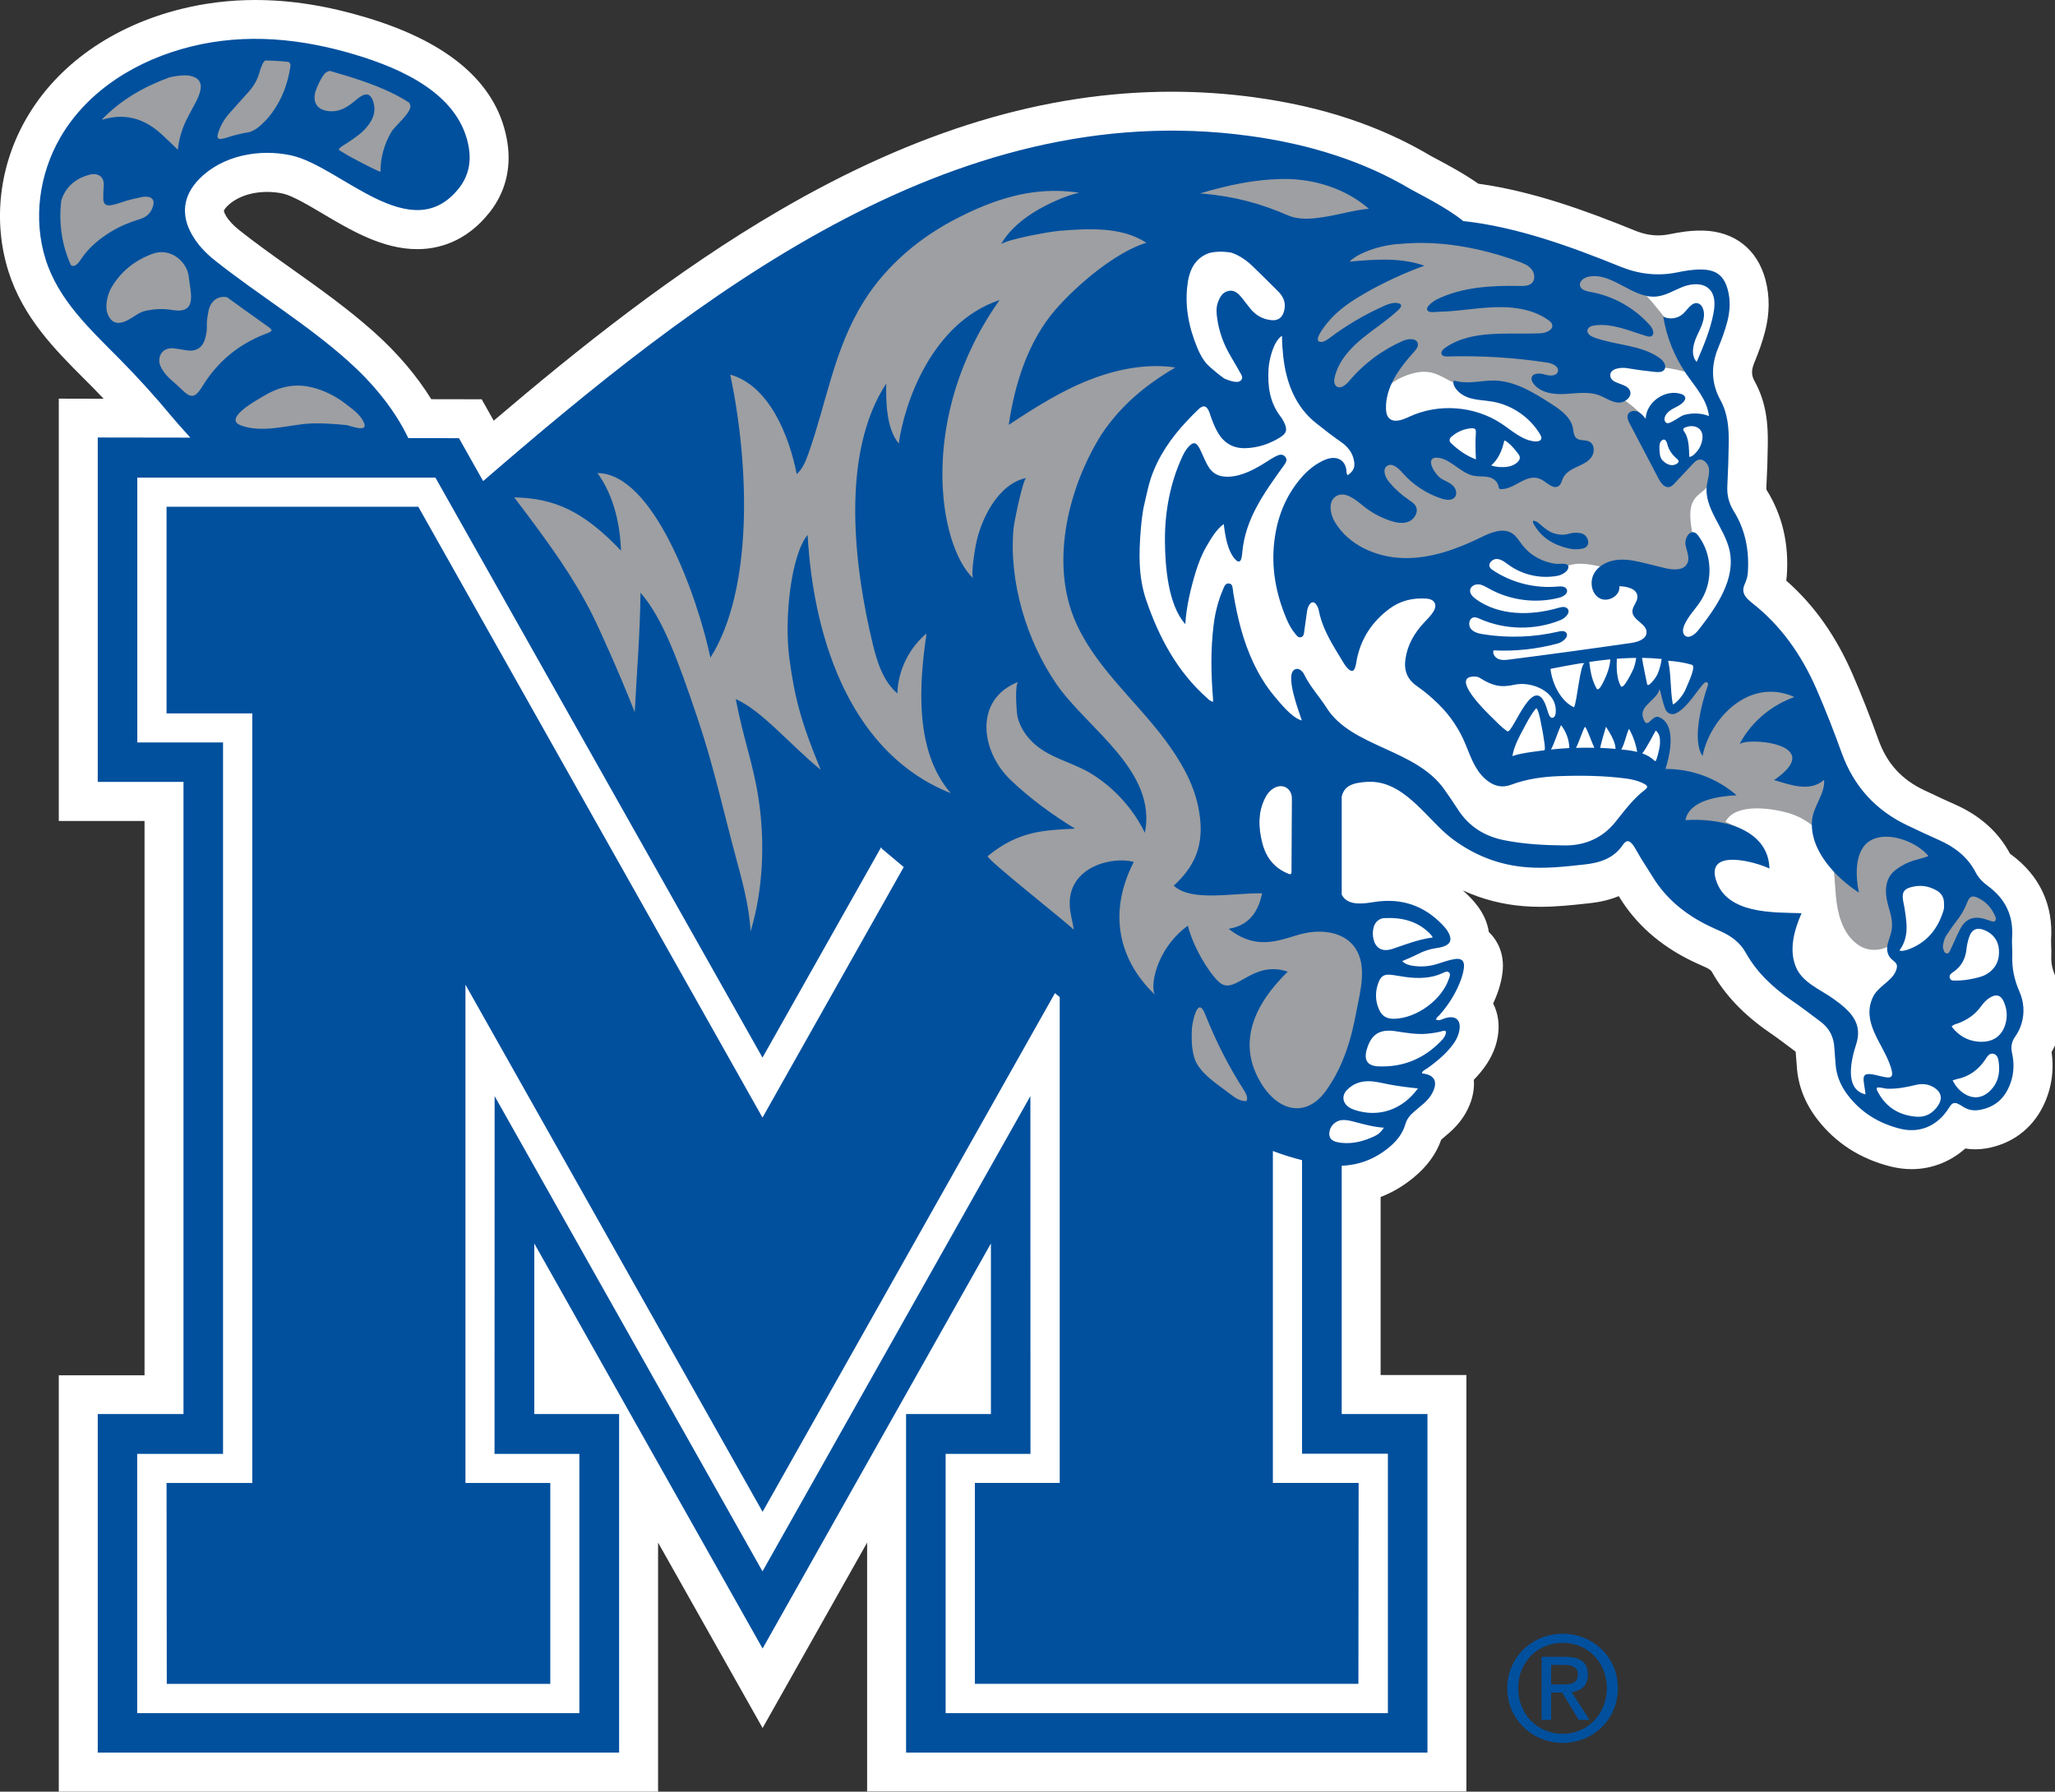 <svg viewBox="0 0 448.86 391.34" xmlns="http://www.w3.org/2000/svg"><rect x="0" y="0" width="448.86" height="391.34" fill="#333333" stroke="none"/><path d="m189.4 391.34v-54.41l-22.83 40.5-22.83-40.5v54.41h-130.9v-90.95h18.73v-121.07h-18.73v-92.25l9.8.02c-.88-.93-1.77-1.84-2.66-2.75-.55-.55-1.1-1.11-1.66-1.66-6.24-6.25-13.32-13.34-16.49-23.46-3.44-10.97-1.99-23.16 3.99-33.45 6.75-11.63 18.75-20.08 33.79-23.82 5.2-1.29 10.62-1.95 16.13-1.95 7.8 0 15.76 1.26 24.33 3.84 18.55 5.58 28.91 14.83 30.79 27.49.82 5.53-.52 10.72-3.88 15-5.25 6.69-11.51 8.09-15.84 8.09-7.57 0-14.52-4.12-20.65-7.75-3.12-1.85-6.66-3.95-8.7-4.39-1.11-.24-2.25-.36-3.41-.36-3.63 0-6.84 1.16-8.82 3.19-.48.5-.64.83-.66.91 0 .07.07.44.42 1.05.62 1.07 1.59 2.13 2.98 3.23 3.69 2.92 7.49 5.62 11.52 8.48 5.99 4.26 12.19 8.66 17.96 13.82 5.05 4.52 9.27 9.49 12.42 14.59l11.01.02 2.63 4.67c18.47-15.72 39.57-32.64 62.66-46.06 29.84-17.35 57.79-25.79 85.45-25.79 6.01 0 12.07.41 18.02 1.22 14.87 2.02 27.5 6.23 38.62 12.84.17.1.53.28.99.53 2.26 1.2 6.09 3.23 9.32 5.5 11.95 1.66 23.48 5.88 34.22 10.24 1.75.71 3.4 1.05 5.06 1.05.79 0 1.6-.08 2.4-.24 1.95-.39 4.24-.81 6.8-.81h.63c6.9.19 11.86 4.12 13.62 10.78.94 3.57.91 7.36-.1 11.25-.54 2.1-1.29 4.27-2.35 6.83-.78 1.87-.55 2.93.11 4.13 2.59 4.71 2.89 9.5 2.84 13.57-.03 2.83-.13 5.89-.32 9.63-.02.34.01.39.1.53 3.41 5.48 4.88 11.79 4.36 18.75-.02.34-.06.67-.11.99 6.07 5.32 10.82 12.03 14.47 20.41 1.93 4.44 3.79 9.13 5.66 14.34 1.87 5.2 5.07 8.71 10.07 11.06l1.18.55c1.88.89 3.66 1.73 5.46 2.52 5.48 2.42 9.52 6.04 12.02 10.75.05.04.12.1.22.17 6.27 4.59 9.3 11.07 8.76 18.74-.01.18 0 .66.02 1.05.03.68.07 1.53.03 2.47-.06 1.43.2 2.76.83 4.19 1.85 4.23 2.13 8.75.81 13.07-.38 1.26-.91 2.48-1.58 3.65.59 4.07-.03 8.1-1.81 11.74-2.48 5.08-6.94 8.38-12.56 9.31-.77.13-1.55.19-2.31.19s-1.45-.06-2.16-.18c-3.27 2.9-7.37 4.51-11.72 4.51-1.52 0-3.07-.2-4.6-.58-6.64-1.67-12.02-5.14-16.01-10.31-2.76-3.58-4.27-7.55-4.49-11.8-.02-.4-.06-.8-.1-1.21-.05-.53-.1-1.12-.14-1.76l-.3-.22c-1.88-1.42-3.65-2.76-5.46-4-5.62-3.87-9.74-8.21-12.57-13.27-.16-.29-.69-.65-1.45-.99l-.62-.28c-.79-.35-1.61-.71-2.47-1.14-6.78-3.32-12.03-7.98-15.62-13.84-.05-.08-.09-.15-.14-.23-2.82 1.16-5.36 1.43-6.61 1.57l-.3.03c-3.27.36-6.65.73-10.23.73-1.24 0-2.46-.05-3.62-.14-4.67-.37-9.13-1.52-13.31-3.45.61.53 1.19 1.1 1.77 1.7.87.92 2.13 2.37 3.03 4.37.44 1 .74 2.02.89 3.03.21.2.42.41.61.63 1.11 1.26 2.9 4.01 2.37 8.25-.35 2.81-1.31 5.16-2.04 6.73 1.1 2.14 1.46 4.67.99 7.34-.48 2.72-1.71 5.24-3.76 7.71-.47.57-.96 1.11-1.45 1.61.14 1.81-.14 4.01-1.37 6.49-.91 1.84-2.18 3.47-3.89 4.99-.63.56-1.25 1.09-1.86 1.6-1.12 3.16-3.12 5.89-6.1 8.33-2.22 1.82-4.6 3.22-7.14 4.19v38.89h18.73v90.95h-130.89z" fill="#fff"/><path d="m282.19 174.12c-.21-2.08-2.13-3.05-3.95-1.98-1.03.61-1.67 1.55-2.14 2.61-1.34 2.97-1.21 5.98-.47 9.1.81 3.4 2.65 5.78 5.89 7.06.1.04.21.05.37.09.29-.32.22-.6.22-.86.03-5.12.06-10.24.08-15.36 0-.22 0-.44-.01-.65zm18.57-83.99c.06.76.25 1.54.7 2.15.9 1.24 2.6 1.58 4.13 1.53 4.08-.14 5.61-1.27 8.95 1.82 1.55 1.43 4.48 3.22 6.04 4.63 1.57 1.42 3.58 2.28 5.6 2.84 2.34.64 4.8.1 7-.77 2.64-1.05 7.45-2.69 7.94-5.98.61-4.07-5.29-6.96-8.22-8.48-2.12-1.1-4.32-2.1-6.65-2.65-2.32-.54-4.91-.07-7.13-.93-4.28-1.65-5.86-4.07-10.77-2.67-3.47.99-7.21 3.36-7.58 7.29-.04.39-.04.8 0 1.22zm113.92 104.53c-2.06 3.75 3.66 9.05-2.23 12.07-1.97 1.01-4.38 1.01-6.26-.15-3.14-1.92-4.53-5.77-5.02-9.41-.49-3.65-.33-7.4-1.38-10.93-1.33-4.47-4.93-7.45-9.32-8.71-3.37-.96-10.03-1.9-12.79.88-.27.28-.51.59-.71.92l-.1.16 2.35 1.06c1.66.74 3.08 1.77 4.21 3.05.62.69 1.41 1.62 1.9 2.61.44.89-.43 1.86-1.36 1.49-3.15-1.26-6.2-1.78-9.92-.82-1.5.39-2.83 1.28-3.72 2.5-2.39.73-4.69 1.75-7.08 2.67-.26-.38-.52-.75-.76-1.15-.41-.67-.83-1.33-1.26-2-.73-1.15-1.49-2.33-2.15-3.52l-.06-.11c-.23-.42-.47-.85-.77-1.27-.45-.62-1.17-1.45-2.23-1.45-.78 0-1.48.45-2.08 1.34-1.53 2.25-3.72 3.34-7.55 3.76l-.31.03c-3.01.33-6.12.67-9.16.67-1 0-1.94-.04-2.85-.11-5.76-.45-10.87-2.4-15.63-5.95-1.57-1.18-3.14-2.82-4.8-4.56-3.74-3.92-7.97-8.36-13.56-8.36-.38 0-.77.02-1.15.06-6.27.67-13.68 3.06-13.68 8.34v16.53c0 1.94 4.75 3.26 8.14 3.85.18.39.43.74.75 1.04.79.73 1.77 1.19 2.86 1.19h.89c-.04.11-.08.23-.09.35-.18 1.47 1.03 2.32 1.37 3.54.58 2.09.48 4.48.48 6.63-.03 6.5-1.09 13.11-2.93 19.31-.24.81-.49 1.64-.92 2.37-.71 1.19-1.86 2.02-2.88 2.96-3.15 2.89-5.13 7-5.46 11.26-2.01 1.28-3.97 2.65-5.91 4.04-2.04-.83-4.18-1.85-6.51-3.12-2.6-1.41-5.34-3.12-8.64-5.37-5.46-3.73-10.79-7.4-15.87-11.36l-.45-.35c-4.62-3.59-9.39-7.3-13.76-11.3-12.21-11.17-25.32-21.65-38-31.79l-3.65-2.92c-1.08-.86-1.97-1.58-2.84-2.36-.47-.42-.97-.63-1.48-.63-.6 0-1.15.29-1.64.86-.95 1.12-1.75 2.3-2.66 3.72-4.03 6.28-7.65 12.81-10.73 18.44-2.2 4.03-4.77 8.81-7.07 13.72-.4.84-.77 1.69-1.15 2.54-6.14-10.21-49.71-84.95-63-109.51 8.95-11.88 22.93-21.6 36.45-31.02 4.22-2.94 8.2-5.71 11.96-8.5 14.01-10.4 25.88-18.01 37.38-23.94 12.61-6.5 24.71-10.95 37-13.6 6.26-1.35 12.84-2.3 19.55-2.82 3.63-.28 7.27-.43 10.81-.43 2.4 0 4.81.07 7.17.2 11.11.61 21.73 2.75 31.55 6.37 5.62 2.07 10.87 5.15 15.5 7.86 4.8 2.82 9.53 4.41 14.46 4.88 5.97.57 12.23 2.32 19.7 5.5 3.06 1.3 5.78 2.44 8.31 3.46 2.89 1.17 5.82 1.77 8.71 1.77 1.43 0 2.89-.15 4.32-.44 1.56-.31 3.22-.62 4.87-.62h.36c2.6.07 3.81 1.03 4.47 3.53.52 1.97.48 4.04-.11 6.33-.04.16-.1.34-.14.51.27-1.46.33-2.97.17-4.43-.03-.25-.07-.5-.12-.75-.62-2.8-2.98-5.38-5.79-5.08-1.34.14-2.53.9-3.81 1.29-1.04.32-2.14.4-3.23.47-2.32.16-4.64.32-6.96.48 1.92 0 6.58 6.75 9.16 9.61 2.61 2.88 4.07 6.35 4.99 10.16-4.95-2.16-10.31-2.15-15.61-2.81-2.76-.35-7.14 1.64-5.26 4.91.19.33.51.63.89.91 1.16.84 2.97 1.48 3.9 2.14 3.14 2.24 5.46 4.38 6.04 8.18.42 2.75.2 6.41 3.03 7.97 2.47 1.36 3.91-2.13 5.31-3.33 1.73-1.49 4.34-1.68 5.52-3.86 1.39-2.55.54-7.25-.38-9.89-1.25-3.57-2.33-6.89.45-11.43.15-.24.28-.5.41-.75-.16.41-.32.82-.5 1.25-1.8 4.35-1.61 8.57.57 12.54 1.5 2.73 1.67 5.82 1.64 8.77-.02 1.59-.06 3.27-.13 5.13-.05-.76-.14-1.27-.28-1.34-1.01-.43-2.08.62-2.37 1.68s-.17 2.22-.62 3.23c-.59 1.31-1.99 2.03-2.97 3.07-4.36 4.65 4.64 16.64-4.2 18.11-3.77.63-7.6-1.25-11.28-1.74-3.69-.49-8.33-2.52-11.97-1.54-.52.14-1.03.35-1.55.47-6.25 1.47-12.47-4.77-18.61-2.07-6.12 2.7-11.09 5.67-18.03 6.44-3.68.41-7.42.32-11.08-.23-2.95-.44-7.83-.95-10.07-3.1-3.16-3.03-1.27-9.89.48-13.2 1.73-3.26 4.97-5.83 8.64-6.2 2.04-.21 3.87-.29 4.63-2.57 1.83-5.51-.3-7.86-4.73-10.7-3.11-1.99-5.71-4.84-7.13-8.26-1.73-4.15-.75-8.19-1.03-12.52-.61-9.37-8.99-17.6-18.37-18.03-11.92-.55-7.85 17.12-5.82 23.86.49 1.62 1.07 3.27.94 4.96-.44 5.67-4.78 10.13-7.76 14.64-3.79 5.74-5.54 12.57-6.2 19.36-.46 4.69-.97 9.8-.04 14.47 1.17 5.88 4.71 11.26 7.94 16.19 2.86 4.37 6.97 8.15 12 9.78 3.05.99 6.31 1.04 9.51 1.23 8.97.53 18.92 2.43 26.57 7.58 7.38 4.97 12.32 12.71 19.55 17.88 6.16 4.41 14.96 5.72 22.21 3.6 6.89-2.02 12.56-8.03 15.64-14.34 1.82-3.72 4.64-10.84 1.73-14.59-.24-.31-3.73 4.41-3.79 5.26.15-2.25-1.26-3.4-2.39-5.39-.65 1.12-1.3 2.25-1.95 3.37.46-.79-2.33-3.9-1.8-5.48.4-1.22 1.32-2.18 2.12-3.18 1.69-2.11 2.95-4.56 3.69-7.15.49 1.75.97 3.51 1.46 5.26 2.18-.66 3.42-2.91 4.43-4.95.16 3.16.58 6.3 1.27 9.39 2.82-2.86 5.58-6.16 6.05-10.15.31-2.62.52-4.24 1.24-6.12.31-.8.7-1.64 1.24-2.63 2.06-3.79 4.69-7.62 5.3-12.07.7-5.19-1.32-9.61-2.42-14.55-.03-.11-.04-.32-.05-.58.25 1.1.68 2.14 1.3 3.13 2.33 3.74 3.28 7.95 2.91 12.88-.05.61-.23 1.23-.61 2.09-.72 1.59-.39 3.19.91 4.49.35.35.72.67 1.09.97 5.83 4.57 10.33 10.6 13.75 18.46 1.85 4.24 3.62 8.74 5.43 13.75 2.73 7.57 7.8 13.15 15.08 16.57l1.1.52c1.87.88 3.81 1.8 5.75 2.65 3.59 1.59 5.95 3.67 7.43 6.56.63 1.22 1.6 2.3 2.99 3.32 3.34 2.44 4.93 5.57 4.83 9.53-.65-.76-1.63-1.27-2.94-1.27-.39 0-.76.05-1.09.14-.77-.59-1.72-.9-2.74-.65-2.55.63-4.69 9.4-7.73 6.58-.7-.65-.92-1.69-.81-2.64.2-1.62 1.03-3.77 1.77-5.22 1.59-3.12 2.05-6.81-1.91-8.25-2.51-.91-7.19-.7-8.65 1.95zm-313.53-161.92c.88 6.61-4.16 10.97-9.41 11.54-2.34.25-4.55-.23-6.7-1.12-2.22-.92-4.3-2.1-6.33-3.4-2.2-1.41-4.35-2.92-6.64-4.19-7.37-4.08-15.04-4.88-22.97-1.75-2.51.99-4.74 2.45-6.63 4.39-3.91 4.03-4.52 8.88-1.72 13.76 1.38 2.4 3.26 4.35 5.42 6.06 7.79 6.17 16.16 11.61 23.53 18.31 3.95 3.59 7.6 7.51 10.75 11.82 1.75 2.4 5.1 5.88 6.71 9.57h-42.53c-.24-.36-.49-.07-.78-.49-2.77-4.13-5.62-7.99-8.93-11.72-2.79-3.14-5.82-6.05-8.82-8.99-3.39-3.32-6.73-6.68-9.63-10.46-3.24-4.22-5.49-8.88-6.33-14.17-1.02-6.45.04-12.59 2.87-18.44 4.12-8.51 10.68-14.51 19.25-18.32 9.32-4.14 19.1-5.98 29.31-5.19 3.43.26 6.8.93 10.11 1.88 5.13 1.46 10.26 2.96 15.1 5.26 4.13 1.96 7.86 4.49 10.77 8.08 1.81 2.23 3.22 4.67 3.6 7.58z" fill="#9d9fa2"/><path d="m341.33 378.7c-5.46 0-9.72-4.23-9.72-9.97s4.26-9.91 9.72-9.91 9.65 4.26 9.65 9.91-4.26 9.97-9.65 9.97zm0-21.86c-6.56 0-12.11 5.05-12.11 11.89s5.55 11.96 12.11 11.96 12.05-5.05 12.05-11.96-5.55-11.89-12.05-11.89zm5.42-239.13c.43 1.01.01 1.87-1.07 2.11s-2.2.19-3.24-.07c-3.17-.78-5.84-2.35-7.46-5.34-.1-.19-.21-.38-.11-.67.89.04 1.41.73 2.03 1.22.77.61 1.53 1.22 2.49 1.52 1.06.32 2.11.45 3.21.12.84-.25 1.7-.32 2.58-.16.78.14 1.27.58 1.57 1.28zm-66.31-16.07c-4.24 5.91-8.42 11.59-9.09 18.96-.05.54-.1 1.1-.28 1.6-.19.52-.63.58-1.04.2-1.91-1.79-2.44-5.48-2.73-7.93-1.56 1.06-2.83 3.23-3.76 4.84-1.01 1.73-1.75 3.61-2.34 5.52-1.1 3.59-2.1 7.76-2.3 11.49-3.78-4.18-4.4-12.67-4.45-18.05-.06-6.35 1.12-12.83 3.83-18.6.35-.74.75-1.45 1.3-2.06 1.05-1.16 1.72-1.07 2.45.36 1.61 3.17 2.04 6.35 6.44 6.15 2.92-.14 5.75-1.71 8.16-3.24.69-.44 1.37-.89 2.1-1.25.64-.32 1.39-.55 1.96.1.6.68.17 1.34-.25 1.92zm58.36 266.27v-4.26h2.84c1.45 0 3 .32 3 2.02 0 2.11-1.58 2.24-3.34 2.24h-2.49zm8.02-2.11c0-2.71-1.61-3.91-4.86-3.91h-5.24v13.75h2.08v-5.96h2.4l3.63 5.96h2.34l-3.91-6.06c2.02-.25 3.57-1.32 3.57-3.79zm91.26-142.3c-.79 2.96-3.01 4.34-6.18 4-2.33-.25-4.18-1.4-5.62-3.28.51-.53 1.03-.56 1.48-.73 1.97-.76 3.65-1.89 4.9-3.63.54-.75 1.15-1.45 1.95-1.94 1.43-.89 2.47-.57 3.11.97.62 1.49.79 3.02.36 4.62zm-3.51 14.86c-1.69 1.58-3.74 1.73-5.66.43-.98-.66-1.66-1.42-2.42-2.8.37-.12.62-.23.88-.28 2.7-.55 4.76-2.01 6.27-4.3.41-.62.85-1.43 1.73-1.25.95.19 1.11 1.15 1.21 1.94.31 2.38-.18 4.55-2.01 6.25zm-8.69-24.78c-.19-.65.34-.99.78-1.29 1.78-1.22 2.67-2.93 2.88-5.06.08-.8.27-1.61.51-2.38.57-1.86 1.73-2.41 3.5-1.65 1.85.8 2.93 2.26 3.07 4.26.15 2.29-.71 4.14-2.75 5.34-.9.53-1.92.74-2.93.96-1.12.24-2.25.39-3.39.41-.05 0-.11 0-.16 0-.58-.02-1.27.19-1.51-.59zm-.59-5.34c-.36 0-.6-.24-.71-.57-.1-.31-.16-.63-.22-.86.13-.95.29-1.81.8-2.54.65-.94 1.26-1.91 1.97-2.8 1.06-1.33 1.93-2.74 2.54-4.34.54-1.42 1.15-1.62 2.5-.95 1.74.86 2.92 2.23 3.65 4.01.13.31.22.63-.02.92-.27.32-.6.16-.9.07-.52-.16-1.03-.36-1.55-.5-2.33-.64-4.07.07-5.19 2.21-.68 1.3-1.25 2.66-1.87 3.99-.14.3-.28.59-.42.89-.12.26-.29.49-.59.49zm-8.9-.73c-.31.1-.63.15-.95.19-.15.02-.31-.05-.57-.09 2.21-2.97 1.6-6.22 1.09-9.45-.1-.64-.28-1.28-.34-1.92-.12-1.37.3-2.02 1.64-2.42 2.03-.61 3.98-.36 5.81.72.95.56 1.5 1.42 1.54 2.54.02.59.07 1.23-.1 1.78-1.28 4.2-3.84 7.25-8.11 8.66zm6.99 33.86c-1.11 1.75-2.74 2.71-4.8 2.54-3.72-.29-6.61-2.02-8.39-5.38-.15-.28-.37-.55-.23-.96.8-.18 1.57.22 2.37.23 2.09.05 4.11-.34 6.12-.83 1.45-.35 2.81-.2 4.07.61 1.47.95 1.8 2.32.87 3.79zm-14.66-6.74c-2.48-.31-1.55 1.37-1.25 4.4-4.79-1.09-3.04-7.87-2.05-10.9 1.54-4.7-1.28-7.35-5-10-2.89-2.07-6.82-3.53-8.2-7.03-1.52-3.85-.27-8.06 1.28-11.64-6.02-.2-16.39.3-18.71-7.32-2.11-6.9 8.72-3.89 11.7-2.43-.26-9.22-11.61-11.07-18.36-10.57.9-4.49 7.49-5.23 11.19-5.44-4.37-3.75-9.76-5.76-15.55-5.75.59-1.71 2.86-9.58-1.42-11.33-1.59-.65-2.61 3.32-3.52-.07-.66-2.46 3.27-3.82 3.64-6.06.39.92.44 2.15 1.27 4.38.34.9 1.37 1.38 2.25.97 2.72-1.26 5.11-5.77 6.37-6.74.36-.28.86.08.71.51-1.39 3.95-3.55 12.14-1.19 15.51 1.59-8.13 10.17-17.3 20.06-12.88-6.91 2.49-10.6 7.51-12.02 10.4.85-1.71 19.54-.46 7.58 7.75 3.49 1 7.81 2.71 10.93-.06.26 2.93-2.3 5.73-2.62 8.69-.7 6.6 5.15 12.65 10.22 15.95-.75-3.56-1.08-9.49 2.71-11.49 3.76-1.99 9.99.42 12.48 3.5-2.29.91-4.08.76-7.05 2.94-2.05 1.51-2.5 3.75-2.11 6.22.4 2.47 1.52 4.34 1.13 6.93-.31 2.02-1.55 3.54-.71 5.48.74 1.7 2.66 1.38 1.5 3.79-1.03 2.13-3.89 3.19-4.95 5.57-2.37 5.32 1.93 9.7 3.69 14.4 1.42 3.77.1 3.24-2.97 2.51-.4-.1-.75-.16-1.05-.2zm-46.64-69.64c-.1.38-.22.75-.36 1.09-.02.05-.05.11-.1.13-.06.03-.13 0-.2-.02 0 0-.01 0-.02 0-.71-.75-1.65-1.27-2.69-1.63.88-1.08 2.64-4.45 2.85-4.85.02-.04.05-.09.1-.1.05 0 .09.03.13.06 1.33 1.25.7 3.81.29 5.33zm-2.75 7.49c-2.6 1.97-4.49 4.58-6.51 7.08-2.82 3.49-6.62 5.14-11.04 5.1-4.41-.04-8.82-.27-13.17-1.13-4.34-.86-7.78-2.99-10.18-6.75-.94-1.47-1.94-2.9-2.94-4.33-6.22-8.89-20.26-9.2-25.72-17.83-1.6-2.52-3.69-4.72-4.99-7.46-.11-.24-.32-.44-.51-.63-.37-.37-.82-.54-1.34-.36-2.51.89.92 9.56 1.42 11.2-2.15-.56-4.69-3.75-6.07-5.4-1.78-2.13-3.22-4.51-4.42-7.01-2.35-4.91-3.6-10.14-4.49-15.48-.03-.16-.02-.33-.05-.49-.12-.62-.05-1.46-.89-1.55-.81-.09-1.04.71-1.29 1.29-1.09 2.52-1.74 5.16-2.07 7.87-.65 5.32-.56 10.66-.12 16 .02.21 0 .43 0 .65-.08.02-.13 0-.2 0-.24-.13-.47-.26-.7-.4-.06-.07-.12-.13-.18-.19-6.68-5.85-10.7-13.35-13.53-21.63-1.72-5.05-1.58-10.19-1.17-15.36.13-1.6.33-3.19.6-4.76.44-1.85.8-3.65 1.22-5.19.12-.41.23-.83.37-1.24 1.62-4.8 4.43-8.84 7.86-12.5.86-.91 1.73-1.81 2.65-2.67.22-.2.42-.34.61-.43.63-.31 1.11-.03 1.54.86.19.39.29.82.44 1.23.46 1.29.95 2.55 1.67 3.72 1.35 2.18 3.31 3.26 5.87 3.2 2.79-.07 5.35-.94 7.7-2.42 1.31-.83 1.51-1.63.85-3.04-.23-.49-.49-.98-.82-1.41-2.39-3.07-2.87-6.62-2.66-10.36.12-2.03 1-5.86 2.76-7.19.06-.04.13-.08.19-.12 0 1.6.11 3.02.26 4.42.31 2.89.96 5.69 2.21 8.33 1.19 2.5 2.84 4.64 5.02 6.36 1.75 1.39 3.51 2.77 5.35 4.04 1.53 1.06 2.64 2.42 2.92 4.34.19 1.29-.18 2.09-1.42 2.96-.35-.41-.23-.93-.32-1.39-.32-1.65-1.49-2.52-3.17-2.37-.77.07-1.48.37-2.16.71-1.77.9-3.26 2.16-4.55 3.67-3.41 3.98-5.2 8.63-5.82 13.79-.7 5.89.36 11.5 2.64 16.92.49 1.16 1.07 2.27 1.88 3.24.34.41.66.97 1.3.81.64-.17.65-.79.72-1.34.19-1.4.41-2.8.59-4.21.07-.55.22-1.07.52-1.54.46-.72 1.05-.73 1.54 0 .24.35.43.78.51 1.19.58 3.05 1.97 5.75 3.54 8.39.61 1.03 1.23 2.06 1.86 3.08.26.41.53.83.87 1.18.91.94 1.44.82 1.76-.41.17-.63.23-1.28.38-1.92 1-4.45 3.44-7.97 7.07-10.66 2.38-1.76 5.1-2.39 8.03-2.19 1.85.13 2.48 1.37 1.49 2.92-.56.88-1.32 1.59-2.02 2.35-2.08 2.25-3.57 4.77-4.03 7.87-.38 2.52.36 4.49 2.47 5.95 1.71 1.18 3.28 2.52 4.76 3.98 2.64 2.6 4.64 5.62 6.01 9.06.6 1.52 1.19 3.05 1.99 4.47.73 1.3 1.64 2.44 2.85 3.32 1.52 1.1 3.17 1.42 4.95.75 3.36-1.26 6.85-1.75 10.41-1.89 4.91-.18 9.81-.12 14.69.51 1.41.18 2.79.52 4.05 1.19.73.39.81.74.18 1.22zm-77.44 18.51c-.16-.04-.28-.05-.37-.09-3.25-1.28-5.09-3.66-5.89-7.06-.74-3.12-.86-6.13.47-9.1.48-1.06 1.11-2 2.14-2.61 1.81-1.07 3.74-.1 3.95 1.98.02.22.01.44.01.65-.03 5.12-.05 10.24-.08 15.36 0 .26.07.54-.22.86zm13.06 14.84c.38.35.73.75 1.03 1.2 2.78 4.05 1.04 9.78.23 14.18-1.1 6.04-2.98 12.05-6.62 17.07-4.32 5.94-10.23 4.4-13.87-1.26-5.92-9.2-1.54-17.88 5.56-24.79-7.78-2.62-11.39 5.19-14.83 2.42-1.87-1.5-5.63-7.15-7-12.46-7.3 5.31-8.47 14.25-6.96 15.27-7.13-6.6-11.15-16.86-4.85-29.2-4.54-1.27-14.21.96-13.99 9.31.06 2.12.62 3.49.89 5.51-1.43-1.53-19.37-15.61-18.79-16.09 6.85-5.65 12.66-5.65 19.05-6-4.95-3.03-9.93-6.66-14.12-10.69-6.56-6.31-7.94-17.63 1.77-21.37-.87.34-.42 6.68-.2 7.61.68 2.89 2.63 5.36 5.1 7.05 3.51 2.4 7.55 3.23 11.16 5.49 4.95 3.09 9 7.59 11.56 12.82 2.71-13.46-12.5-22.73-19.16-32.26-6.64-9.52-10.6-22.58-9.53-34.22.13-1.38 2.06-10.87 2.79-11.02-6.18 1.24-10 9.12-11.04 14.67-.17.92-1.17 6.67-.52 7.28-7.72-7.18-12.23-35.57 5.73-60.82-14.95 5.01-20.84 22.73-22.03 31.34-2.72-3.2-2.83-9.28-2.73-13.11-10.05 15.34-7.05 39.91-2.96 56.87.96 3.99 2.28 8.15 5.38 10.83.15-5 2.53-9.89 6.37-13.1-1.64 11.22-2.64 25.7 5.29 34.88-21.11-8.35-29.9-32.27-31.26-56.4-3.59 4.29-5.19 18.2-3.96 27.17 1.11 8.08 2.4 13.49 6.83 24.14-7.14-5.9-12.73-12.81-18.57-15.47 1.74 9.04 3.74 13.75 4.98 21.76 1.44 9.34 1.03 19.89-1.74 29.02-.27-5.46-1.84-11.13-3.26-16.4-2.78-10.31-4.87-19.97-8.29-30.09-4.32-12.78-7.57-21.84-12.49-27.52-.09 8.68-.81 17.39-1.26 26.09-3.42-8.69-7.94-18.66-9.31-21.36-4.07-8.02-8.77-14.7-17.01-25.54 8.82.16 15.16 3.05 23.32 11.63-.3-8.58-2.99-14.04-5.15-16.94 12.38.04 21.93 27.27 24.68 40.31 9.36-14.79 8.55-41.81 4.33-61.82 8.49 2.4 12.87 13.3 14.52 21.74 1.3-1.17 1.98-2.87 2.57-4.52 4.01-11.35 5.56-22.78 12.11-33.25 4.92-7.87 12.36-14.1 20.61-18.25 7.19-3.63 15.95-7.05 26.42-5.44-3.03.6-7.06 2.59-8.96 3.69-3.13 1.8-6.31 4.35-8.1 7.52 1.84-1.16 10.72-2.74 12.9-2.91 6.2-.48 13.36-.93 18.82 2.62-6.77 2.08-15.2 9.26-19.83 14.59-6.02 6.93-8.92 16.24-10.23 25.19 5.67-3.75 11.48-7.44 17.84-9.91 5.76-2.24 12.37-3.57 18.54-2.62-6.47 3.81-11.89 8.27-16.09 14.57-7.06 11.17-11.18 27.27-6.09 40.03 4.13 10.37 13.43 17.97 19.96 26.76 3.2 4.31 6.09 9.12 7.2 14.46 1.51 7.26.09 12.41-5.32 17.36 3.92 3.6 12.86 1.55 19.31 1.67-.6 2.68-1.92 6.9-7.31 7.75 6.71 5.37 12.2 1.86 16.71.94 3.32-.68 7.32-.36 9.87 2.02zm3.58 23.43c.93-3.31 2.79-4.53 6.17-4.04 2.31.34 4.61.78 6.97.57 1.09-.1 2.16-.26 3.21-.53.31-.08.62-.24.96.03 0 .79-.43 1.42-.96 1.96-3.77 3.97-8.39 5.91-13.87 5.66-2.34-.11-3.13-1.37-2.49-3.65zm2.06-27.83c.45-.51 1.02-.85 1.69-.89 3.84-.21 7.34.59 10.13 3.46.14.15.25.34.55.76-3.2.43-5.97 1.54-8.8 2.49-1.71.57-2.93.21-3.65-.88-.9-1.37-.86-3.85.08-4.92zm6.52 11.98c2.74.35 5.44.31 8.01-.87.44-.2.95-.52 1.36-.15.42.37.16.93 0 1.38-1.55 4.6-6.96 8.59-11.87 8.75-1.81.06-2.85-.62-3.52-2.32-.73-1.86-.7-3.73 0-5.59.54-1.43 1.23-1.86 2.77-1.69 1.08.12 2.15.35 3.23.49zm-11.25 29c-.41-.14-.82-.3-1.18-.54-1.48-.99-1.67-2.62-.39-3.88 1.25-1.24 2.8-1.83 4.57-1.83 1.54 0 3.02.4 4.51.69 2.03.39 4.07.65 6.34.88-3.44 4.73-8.64 6.43-13.86 4.69zm4.45 5.72c-2.34 1.1-4.77 1.79-7.4 1.48-1.78-.21-2.54-.78-2.56-1.93-.03-1.48 1.15-2.83 2.66-3.02.76-.09 1.5.04 2.25.22 2.26.56 4.49 1.27 7.01 1.43-.59.95-1.23 1.47-1.96 1.81zm-39.99-23.2c.08-1.58 1.25-7.55 2.86-3.52 1.9 4.74 3.9 8.93 6.37 13.18.67 1.16 1.38 2.33 2.14 3.51.46.72.93 1.59.6 2.38-1.35.15-2.57-.73-3.64-1.56-2.42-1.88-5.57-3.8-7.17-6.5-1.21-2.05-1.26-5.2-1.15-7.49zm42.83 92.62v56.63h-96.6v-56.63h18.53l-.02-78.14-58.51 103.8-58.51-103.8-.02 78.14h18.53v56.63h-96.58v-56.63h18.75v-155.39h-18.73v-57.84h65.12l71.44 126.68 25.92-45.96c.05.09.09.18.11.29 1.27 1.07 2.91 2.45 4.82 4.05l-30.85 54.72-75.18-133.42h-54.99v45.14h18.73v168.09h-18.73l.05 43.88h83.77v-43.88h-18.53v-108.83l64.9 115.13 63.86-113.29c.35.29.7.58 1.04.86v106.12h-18.53v43.88h83.77l.05-43.88h-18.73v-72.5c2.04.78 4.17 1.45 6.37 2v64.12h18.75zm-263.65-232.66c-1.26-1.27-2.79-2.28-3.81-3.8-.52-.79-.98-1.61-.9-2.57.14-1.68 1.47-2.65 3.24-2.43.92.11 1.83.28 2.74.43 2.06.33 3.5-.58 4.05-2.62.24-.89.41-1.81.36-2.74-.06-1.1.17-2.18.37-3.24.44-2.25 2.14-3.39 4.06-2.99 2.28 1.68 4.56 3.3 6.8 4.89.85.6 1.7 1.21 2.54 1.81.15.17.29.35.42.54-.46.52-1.06.64-1.61.85-5.77 2.27-10.29 6.04-13.53 11.33-1.63 2.65-2.52 2.77-4.74.53zm-10.01-15.92c-2.08 1.41-4.67 2.8-5.96-.35-.68-1.66-.06-4.35.82-5.83 2.1-3.55 5.18-5.99 9.06-7.38 3.85-1.38 7.45 1.74 7.82 5.02.21 1.92.73 4.05.4 5.53-.31 1.39-1.36 2.21-4.11 1.74-1.85-.32-3.69-.22-5.52.14-.93.18-1.74.62-2.51 1.14zm-11.77-12.38c-.91 1.36-1.57 1.79-2.23 1.32-.96-2.12-1.61-4.29-1.97-6.54-.41-2.61-.45-5.16-.11-7.68.07-.21.15-.41.23-.61 1.13-2.68 3.21-4.2 5.93-4.93 1.56-.41 3.25.21 3.09 2.42-.07.92-.11 1.85-.1 2.78.01 1.21.57 1.69 1.76 1.46.8-.15 1.59-.4 2.36-.66 1.34-.46 2.72-.78 4.1-1.07.54-.11 1.09-.17 1.62-.07.88.16 1.29.77 1.11 1.66-.33 1.65-1.34 2.7-2.94 3.19-2.14.66-4.21 1.48-6.14 2.64-2.64 1.6-4.98 3.49-6.72 6.09zm4.64-30.6c3.11-3.18 6.88-5.76 11.29-7.72 1.12-.5 2.26-.96 3.39-1.38.55-.12 1.1-.22 1.66-.3 1.08-.14 2.16-.24 3.23.07 1.51.43 2.15 1.41 1.87 2.94-.18.97-.59 1.86-1.04 2.73-.73 1.4-1.52 2.77-2.19 4.19-.91 1.91-1.49 3.94-1.72 6.19-1.31-1.25-2.42-2.36-3.59-3.42-3.68-3.35-7.89-4.68-12.92-3.14 0-.05.01-.1.02-.15zm25.22 3.34c.47-1.77 1.39-3.31 2.6-4.67 1.41-1.59 2.85-3.15 4.25-4.74 1.13-1.29 1.93-2.75 2.34-4.43.12-.47.32-.93.51-1.37.16-.39.39-.69.66-.91 1.12.02 2.25.06 3.37.15.58.04 1.17.11 1.76.18.3.24.4.51.38.86-.56 3.8-1.8 7.14-3.94 10.11-.7.97-1.49 1.88-2.38 2.69-.79.72-1.64 1.36-2.67 1.66-1.7.27-3.41.69-5.11 1.26-.28.06-.56.13-.84.2-.8.18-1.15-.18-.94-.98zm20.75 55.32c2.52.66 4.93 1.83 7.04 3.47 1.54 1.2 3.2 2.24 4.08 4.1.31.66.25 1.02-.03 1.19-.76.47-3.12-.49-3.77-.56-2.75-.31-6.6-.54-9.34-.23-4.35.5-9.44 1.9-13.7.29-3.99-1.51 3.6-5.58 5.07-6.46 3.34-2 6.81-2.8 10.64-1.79zm191.13-23.14c.09-.54.22-1.07.37-1.59.69-2.32 2.16-3.9 4.22-4.63 1.49-.4 3.18-.4 4.92-.1.41.14.82.31 1.23.51 1.28.63 2.42 1.48 3.43 2.47 1.88 1.82 3.73 3.67 5.58 5.51 1.21 1.2 1.72 2.62 1.25 4.31-.4 1.41-1.31 2.09-2.78 1.94-1.82-.18-3.32-1.02-4.49-2.41-.67-.79-1.26-1.64-1.91-2.44-.74-.9-1.58-1.78-2.87-1.55-1.4.25-1.99 1.39-2.42 2.62-.35 1.01-.3 2.04-.17 3.07.38 3.13 1.45 6.01 3.06 8.71.7 1.17 1.37 2.35 2.04 3.54.26.47.63.97.21 1.51-.38.49-.97.48-1.51.4-.79-.13-1.53-.39-2.22-.71-1.21-.84-2.4-1.88-3.23-2.61-.25-.21-.45-.46-.68-.68-.3-.39-.61-.77-.86-1.19-.02-.04-.05-.08-.07-.12-.39-.65-.73-1.34-1.02-2.04-1.93-4.65-2.88-9.46-2.07-14.51zm20.87-22.42c6.86-.06 13.73 2.2 18.66 6.51-1.56.12-3.36.49-5.24.9-4.3.92-9.03 2.01-12.38.56-6.2-2.69-11.77-4.15-18.58-4.76-.24-.02-.45-.03-.7-.05 6.03-1.76 11.82-3.09 18.24-3.15zm45.37 62.58c1.54-1.33 2.38-3.23 2.83-5.27.03-.13.19-.2.3-.12 1.22.82 2.03 1.86 2.83 2.9.54.7.31 1.33-.3 1.86-.69.59-1.53.88-2.42.95-.99.08-1.98.07-3.24-.33zm-3.32-1.33c-2.17-.82-3.85-2.05-5.39-3.5-.55-.52-.45-1.04.1-1.5 1.25-1.05 2.68-1.68 4.32-1.8.64-.04 1 .14.96.87-.13 1.92-.1 3.84.01 5.92zm28.41 58.41c.19.3.42.66.66 1.05.69 1.15 1.43 2.59 1.42 3.77-1.1-.1-2.2-.16-3.3-.21-.18-.03 1.13-4.38 1.21-4.62zm-3.64-13.99c0-.06-.01-.12-.01-.18 1.52-.23 3.05-.42 4.59-.57-.04 1.53-.76 3.41-1.39 4.68-.15.3-1.15 2.54-1.62 1.68-.04-.07-.08-.14-.11-.21-.92-1.75-1.21-3.44-1.45-5.39zm-.94 13.97c.13.13.31.47.51.92.53 1.18 1.2 3.06 1.54 3.68-1.34-.03-2.69-.03-4.03.02.52-.86 1.56-4.14 1.98-4.61zm-7.45-11.94c-.03-.17-.05-.33-.07-.5 0-.07-.01-.14.02-.2 0-.01.02-.01.03-.02 2.2-.43 4.41-.85 6.63-1.21.26 0 .52-.01.79-.01-1.05-.01-1.7 8.67-2.37 9.64-2.69-1.23-4.54-4.74-5.02-7.7zm2.2 11.58c1.15 1.47 1.78 3.24 1.82 5.02-1.34.07-2.68.18-4.01.32.89-1.68 1.39-3.59 2.2-5.34zm-3.62 5.5c-.69.09-1.38.18-2.07.28-.52.08-3.22.37-4.92 1 .06-.33.13-.71.15-.79.46-1.79 1.32-3.43 2.19-5.04.84-1.56 1.62-3.17 2.77-4.54.38-.44.91 2.07.93 2.2.29 1.45.61 2.9.81 4.37.04.28.4 2.13.15 2.51zm-8.1-4.14c-1.36-.93-2.4-2.1-3.57-3.23-.88-.85-9.18-8.88-3.52-8.73.58.02.92.18 1.24.39 2.48 1.58 4.42 2.09 7.34 1.41 3.66-.85 9.5 1.37 9.07 6.14-.04.41-.17.87-.55 1.03-.67.29-.99-.68-1.33-1.83-2.75-9.15-7.45 5.51-8.69 4.82zm24.79-9.86c-.92-1.56-.97-4.09-.88-5.98.35-.03.7-.06 1.05-.08 1.06-.07 2.12-.1 3.18-.11-.1.78-.26 1.44-.54 2.26-.06.18-2.24 4.88-2.81 3.91zm1.79 9.33c.89 1.55 1.48 3.27 1.78 5.03-.74-.18-1.5-.31-2.24-.4-.41-.05-.82-.09-1.23-.13.78-1.36 1.01-3.06 1.68-4.51zm7.12-15.26c-.12 1.06-.41 2.06-.8 3.07-.33.85-1.08 1.82-1.8 2.45-.13.12-.36.23-.49.11-.05-.04-.07-.11-.08-.17-.07-.28-.98-4.62-1.11-5.71 1.43.02 2.87.1 4.29.24zm5.19 6.73c-.44 1.01-1.76 2.77-2.73 3.21-.02-.11-.04-.22-.06-.32-.53-3.05-.3-6.22-.98-9.24 1.76.12 3.51.39 5.16.87.96.28-.45 3.32-1.4 5.49zm-2.82-49.07c-.87 0-1.59-.44-2.17-1.05-.53-.56-.63-1.39-.66-2.15-.02-.48-.05-1 .06-1.48.14-.59.79-1.25 1.28-.71.31.35.35.81.49 1.25.13.41.33.81.56 1.17.37.58.85 1.09 1.37 1.54.13.11.26.22.34.37.34.62-.81 1.05-1.27 1.05zm6.47-5.32c-.17.73-.44 1.44-.93 2.09-.26.35-.58.68-.91.99-.08.08-.95.65-.96.35-.07-1.59-.05-3.07-.63-4.58-.35-.92-1.25-1.41-.14-1.82 2.08-.76 4.17.36 3.56 2.97zm-66.33-42.97c8.92-.91 17.81.77 26.21 3.8 1.05.38 2.13.82 2.84 1.67s.89 2.25.11 3.03c-.65.65-1.68.66-2.6.65-6.19-.12-12.6.21-18.16 2.93-.61.3-2.81 1.73-1.94 2.54.44.41 1.91.17 2.48.16 1.23-.02 2.45-.11 3.68-.23 2.39-.22 4.78-.55 7.18-.7 4.5-.29 9.3.14 12.96 2.76.34.24.68.52.8.91.39 1.2-1.32 1.92-2.57 1.97-7.14.32-14.99-.9-20.83 3.2-.46.32-.95.86-.72 1.37.21.46.83.51 1.33.49 7.27-.21 14.56.24 21.75 1.34 1.13.17 2.61.86 2.3 1.96-.3 1.07-1.84.96-2.9.63s-2.64-.35-2.84.74c-.08.44.14.89.41 1.25 1.5 2.01 4.33 2.41 6.83 2.28s5.09-.6 7.45.25c1.4.51 2.67 1.48 4.15 1.62 1.49.14 3.23-1.24 2.65-2.61-.74-1.73-4.1-1.34-4.29-3.21-.16-1.61 2.2-1.95 3.79-1.68 2 .34 4.01.6 6.02.81.7.07 1.54.08 1.97-.48.64-.83-.19-1.99-1.04-2.59-4.1-2.88-9.57-2.73-14.27-4.46-.74-.27-1.61-.84-1.46-1.62.13-.66.91-.93 1.58-1.02 3.84-.5 7.57 1.19 11.27 2.32.36.11.76.21 1.09.05.82-.39.36-1.65-.24-2.33-3.35-3.83-8.04-6.47-13.06-7.35-.93-.16-2.07-.45-2.27-1.37-.21-.97.87-1.74 1.85-1.95 5.16-1.09 9.64 4.85 14.88 4.32 2.06-.21 3.87-1.4 5.81-2.14s4.41-.9 5.81.63c1.22 1.32 1.15 3.35.82 5.11-.69 3.71-2.19 7.22-3.68 10.69-1.35-1.49-.79-3.85.05-5.67s1.94-3.77 1.41-5.71c-.16-.59-.52-1.19-1.1-1.39-1.33-.46-2.27 1.23-3.29 2.21-1.13 1.09-2.96 1.37-4.37.67.72 4.47 2.44 8.77 5.01 12.49 1.98 2.88 4.57 5.61 4.97 9.22-1.73-.68-3.66-.72-5.45-.23-.85.23-2.99 2.01-3.7 1.78-.46-.14-.65-.72-.53-1.19.31-1.2 1.62-1.89 2.63-2.39 1.03-.5 2.43-1.57 1.65-2.41-.16-.17-.39-.27-.61-.35-3.47-1.2-7.69 1.7-7.81 5.38-.51-.63-1.05-1.29-1.81-1.58-.75-.3-1.78-.07-2.08.68-.25.63.07 1.32.38 1.92 2.11 4.02 4.22 8.04 6.33 12.07.49.94 1.3 2.04 2.34 1.82.49-.1.86-.49 1.2-.85 1.29-1.38 2.59-2.76 3.88-4.14.38-.4.79-.83 1.32-.96 1.13-.28 2.16.92 2.28 2.08s-.32 2.3-.48 3.46c-.7 5.02 3.81 9.22 4.94 14.16 1.45 6.34-2.81 12.43-6.82 17.54-.73.92-2.02 1.93-2.91 1.16-.6-.52-.46-1.48-.16-2.22.85-2.04 2.53-3.61 3.7-5.49 2.65-4.23 2.4-10.08-.6-14.07-.2-.27-.43-.54-.74-.69-1.26-.6-2.31 1.29-2.07 2.66.25 1.37 1.01 2.82.38 4.06-.82 1.62-3.16 1.43-4.92 1-1.31-.32-2.61-.64-3.92-.97-2.03-.5-4.1-1-6.18-.84s-4.22 1.1-5.28 2.9c-1.07 1.79-.68 4.48 1.14 5.5s4.62-.55 4.31-2.61c1.7 0 3.94.57 3.97 2.27.02 1.17-1.15 2.13-1.1 3.3.09 1.88 3.12 2.61 3.09 4.49-.02 1.48-1.87 2.11-3.34 2.32-8.86 1.28-17.72 2.49-26.6 3.62-.8.1-1.64.2-2.39-.1s-1.35-1.13-1.1-1.9c4.73.24 9.49-.27 14.06-1.51 1.2-.32 2.64-1.69 1.68-2.48-.42-.34-1.03-.23-1.56-.11-5.35 1.25-10.95 1.45-16.38.59-1.01-.16-2.09-.4-2.74-1.2-.64-.79-.43-2.28.57-2.48.48-.1.96.12 1.41.32 5.52 2.43 12.02 2.53 17.61.25 1.07-.44 2.28-1.68 1.49-2.52-.48-.51-1.31-.33-1.98-.14-6.01 1.75-12.97 1.75-18.03-1.93-.68-.49-1.38-1.21-1.22-2.04.15-.8 1.08-1.24 1.88-1.16.81.08 1.52.53 2.23.92 4.61 2.58 10.23 3.31 15.34 1.99.9-.23 2-.94 1.65-1.8-.28-.7-1.25-.71-2-.64-4.92.46-9.99-.81-14.12-3.55-.26-.17-.53-.36-.68-.64-.47-.86.58-1.89 1.56-1.83.97.06 1.78.74 2.57 1.31 3.05 2.2 7.03 3.07 10.72 2.35.71-.14 1.91-.74 2.2-1.47.62-1.56-1.68-1.04-2.56-1.13-2.88-.32-5.63-1.8-7.4-4.1-.69-.89-1.26-1.92-2.2-2.54-2.06-1.34-4.75-.17-6.95.91-5.28 2.59-11 4.62-16.88 4.47-5.88-.16-11.94-2.84-14.93-7.89-1.07-1.8-1.5-4.54.29-5.63 1.89-1.16 4.13.67 5.85 2.08 1.75 1.44 3.77 2.55 5.92 3.27 1.31.44 2.77.73 4.05.22s2.21-2.08 1.6-3.32c-.32-.65-.97-1.05-1.57-1.46-1.6-1.09-3.05-2.4-4.29-3.89-.85-1.02-1.53-2.74-.44-3.5s2.44.45 3.32 1.45c2.28 2.62 5.29 4.61 8.6 5.69 1 .32 2.29.48 2.92-.36.55-.74.2-1.85-.46-2.49s-1.56-.96-2.37-1.41c-1.59-.88-4.14-5.13-.7-4.65 2.66.38 4.75 3.25 7.45 3.88 1.76.41 4-.28 5.23 1.49.78 1.12-.14 1.69 1.71 1.39 2.71-.44 5.14-3.58 8.09-1.98 1.24.67 2.55 2.19 3.7 1.37.55-.39.67-1.14.96-1.75.56-1.17 1.79-1.85 2.97-2.4 1.18-.54 2.44-1.08 3.21-2.13.76-1.05.73-2.8-.42-3.41-.89-.47-2.12-.11-2.87-.78-.59-.53-.59-1.44-.75-2.22-.48-2.39-2.71-3.96-4.76-5.28-3.76-2.42-7.77-4.91-12.24-5.06-2.74-.09-5.54.78-8.26.17-.55-.12-.91-.31-.83.45.05.5.4 1.01.71 1.39.65.78 1.58 1.37 2.53 1.7 1.69.59 3.52.58 5.28.89 4.29.74 8.2 3.43 10.42 7.17.17.29.34.63.24.95-.15.5-.81.62-1.34.58-2.81-.24-5.03-2.35-7.38-3.91-5.85-3.87-13.72-4.46-20.08-1.5-1.46.68-3.4 1.46-4.49.27-.48-.52-.6-1.28-.62-1.99-.14-4.75 2.95-8.94 6.14-12.46.45-.5.94-1.1.82-1.76-.22-1.25-2.06-1.14-3.22-.64-4.53 1.97-8.59 5-11.77 8.78-.73.87-1.96 1.86-2.83 1.13-.54-.45-.5-1.28-.34-1.97.82-3.54 3.45-6.39 6.28-8.67 2.25-1.82 4.69-3.4 6.86-5.32.68-.6 2.33-1.83.6-2.18-.88-.18-1.98.17-2.78.53-4.38 1.94-8.53 4.39-12.34 7.28-.45.35-1.34.84-1.94.63-1.51-.51 2.04-4.55 2.6-5.15 2.12-2.25 4.74-3.97 7.4-5.49 4.12-2.35 8.45-4.35 12.91-5.97-5.2-1.84-10.89-1.38-16.38-.89 2.27-2.12 6.5-3.35 9.58-3.74.37-.05.75-.09 1.12-.13zm-236.48-33.45c.35-1.1.87-2.12 1.45-3.1.46-.77.97-1.17 1.65-1.27 4.96 1.43 9.18 2.74 13.25 4.68 1.48.7 2.83 1.46 4.06 2.26.12.21.21.43.25.64.3 1.46-3.43 4.51-4.17 5.78-1.52 2.62-2.37 5.61-2.35 8.64 0 .22-4.25-1.97-6.86-3.39-.67-.42-1.36-.83-2.06-1.23-.06-.08-.11-.18-.19-.28.52-.68 1.31-.98 1.97-1.44 1.39-.96 2.82-1.88 3.95-3.16 1.53-1.73 2.37-3.66 1.53-6-.51-1.42-1.37-1.74-2.66-.92-.73.47-1.37 1.07-2.07 1.6-1.38 1.04-2.87 1.75-4.67 1.63-2.71-.18-3.9-1.88-3.1-4.46zm372.09 196.64c-1.11-2.54-1.65-5.17-1.53-7.95.05-1.25-.13-2.51-.04-3.76.33-4.77-1.46-8.48-5.3-11.29-1.05-.77-2.01-1.71-2.62-2.89-1.76-3.42-4.59-5.6-8.03-7.12-2.29-1.01-4.55-2.09-6.82-3.16-7.01-3.3-11.82-8.58-14.45-15.88-1.68-4.66-3.48-9.28-5.46-13.83-3.22-7.4-7.69-13.9-14.12-18.93-.34-.27-.67-.56-.98-.87-.89-.89-1.21-1.92-.67-3.12.36-.8.65-1.62.72-2.5.36-4.86-.5-9.45-3.1-13.62-1.06-1.7-1.47-3.47-1.37-5.44.15-3.1.27-6.21.31-9.32.04-3.23-.19-6.46-1.79-9.37-2.07-3.76-2.13-7.57-.51-11.48.77-1.86 1.47-3.75 1.98-5.71.6-2.31.73-4.63.11-6.95-.8-3.05-2.48-4.36-5.62-4.44-1.87-.05-3.7.27-5.51.64-4.25.86-8.35.35-12.34-1.27-10.73-4.35-22.52-8.67-34.33-9.96-3.54-2.95-10.2-6.2-11.34-6.88-5.29-3.15-10.77-5.58-16.54-7.47-6.1-2.01-12.41-3.37-18.88-4.25-65.17-8.88-121.15 35.56-167.3 75.4l-5.28-9.37-11.07-.02c-3.03-6.37-7.88-12.12-13.06-16.76-9.09-8.14-19.55-14.42-29.09-21.97-2.25-1.78-3.92-3.64-5.08-5.67-2.5-4.35-1.97-8.54 1.51-12.13 5.08-5.23 13.2-6.72 20.13-5.22 10.8 2.34 26.28 20.4 36.7 7.11 2.04-2.6 2.59-5.58 2.16-8.5-1.77-11.89-14.64-17.53-24.82-20.59-11.8-3.55-23.88-4.78-35.96-1.78-11.5 2.86-22.42 9.39-28.48 19.83-4.62 7.96-6 17.8-3.23 26.63 2.8 8.91 9.71 15.25 16.08 21.69 4.04 4.09 7.91 8.35 11.57 12.77 1.29 1.55 2.66 3 3.96 4.49l-20.22-.03v75.22h18.73v138.08h-18.73v73.94h113.88v-73.94h-18.53v-37.26l49.87 88.47 49.87-88.47v37.26h-18.53v73.94h113.88v-73.94h-18.73v-54.24c3.71-.14 7.14-1.39 10.26-3.94 1.68-1.38 3.02-2.98 3.64-5.11.31-1.09.95-1.95 1.81-2.66.75-.63 1.5-1.26 2.24-1.91.78-.69 1.46-1.47 1.92-2.42 1.16-2.34.39-3.79-2.18-4.11-.16-.02-.21-.07-.11-.29.26-.4.79-.6 1.22-.91 1.82-1.31 3.54-2.73 4.98-4.47.92-1.1 1.67-2.3 1.92-3.74.4-2.26-.79-3.31-2.99-2.7-.68.19-1.33.69-2.1.36.03-.49.47-.69.74-1 1.6-1.81 2.94-3.79 3.96-5.97.65-1.39 1.19-2.82 1.38-4.34s-.5-2.17-1.99-1.93c-1.24.2-2.43.61-3.62 1-1.79.6-3.62.75-5.49.48-.84-.12-1.67-.34-2.38-1.03 1.2-.53 2.31-.95 3.35-1.5 1.37-.72 2.8-1.18 4.33-1.38.48-.06.97-.17 1.43-.34 1.38-.51 1.75-1.37 1.16-2.69-.34-.75-.86-1.39-1.43-1.98-4.06-4.27-9.02-5.93-14.83-5.04-2.3.36-5.91 1.01-7.22-1.6 0 0 0-.02 0-.03v-21.39c.54-2.13 1.96-2.99 5.56-3.21h1.15c7.47.36 12.19 8.54 17.46 12.47 4.83 3.61 10.22 5.72 16.26 6.19 4.22.33 8.38-.14 12.55-.6 3.35-.37 6.38-1.27 8.43-4.29.79-1.16 1.47-1.02 2.3.14.29.4.52.83.76 1.26 1.06 1.91 2.3 3.7 3.43 5.56 2.95 4.81 7.12 8.19 12.11 10.65.93.46 1.88.87 2.82 1.29 2.24 1.01 4.18 2.44 5.39 4.6 2.43 4.35 5.92 7.63 9.97 10.42 2.2 1.51 4.33 3.13 6.46 4.74 1.9 1.43 2.86 3.37 2.96 5.76.05 1.09.19 2.17.25 3.26.14 2.65 1.13 4.97 2.73 7.05 2.92 3.78 6.78 6.11 11.35 7.26 4.06 1.02 7.74-.42 10.2-3.82.29-.4.55-.81.83-1.21.4-.58.94-.72 1.57-.43.39.18.78.4 1.14.64 1.1.73 2.28.95 3.59.73 2.9-.48 5.01-2.01 6.3-4.65 1.22-2.5 1.45-5.13.84-7.81-.3-1.34-.08-2.46.68-3.55.6-.85 1.07-1.78 1.37-2.77.75-2.45.55-4.85-.47-7.18z" fill="#00509e"/></svg>